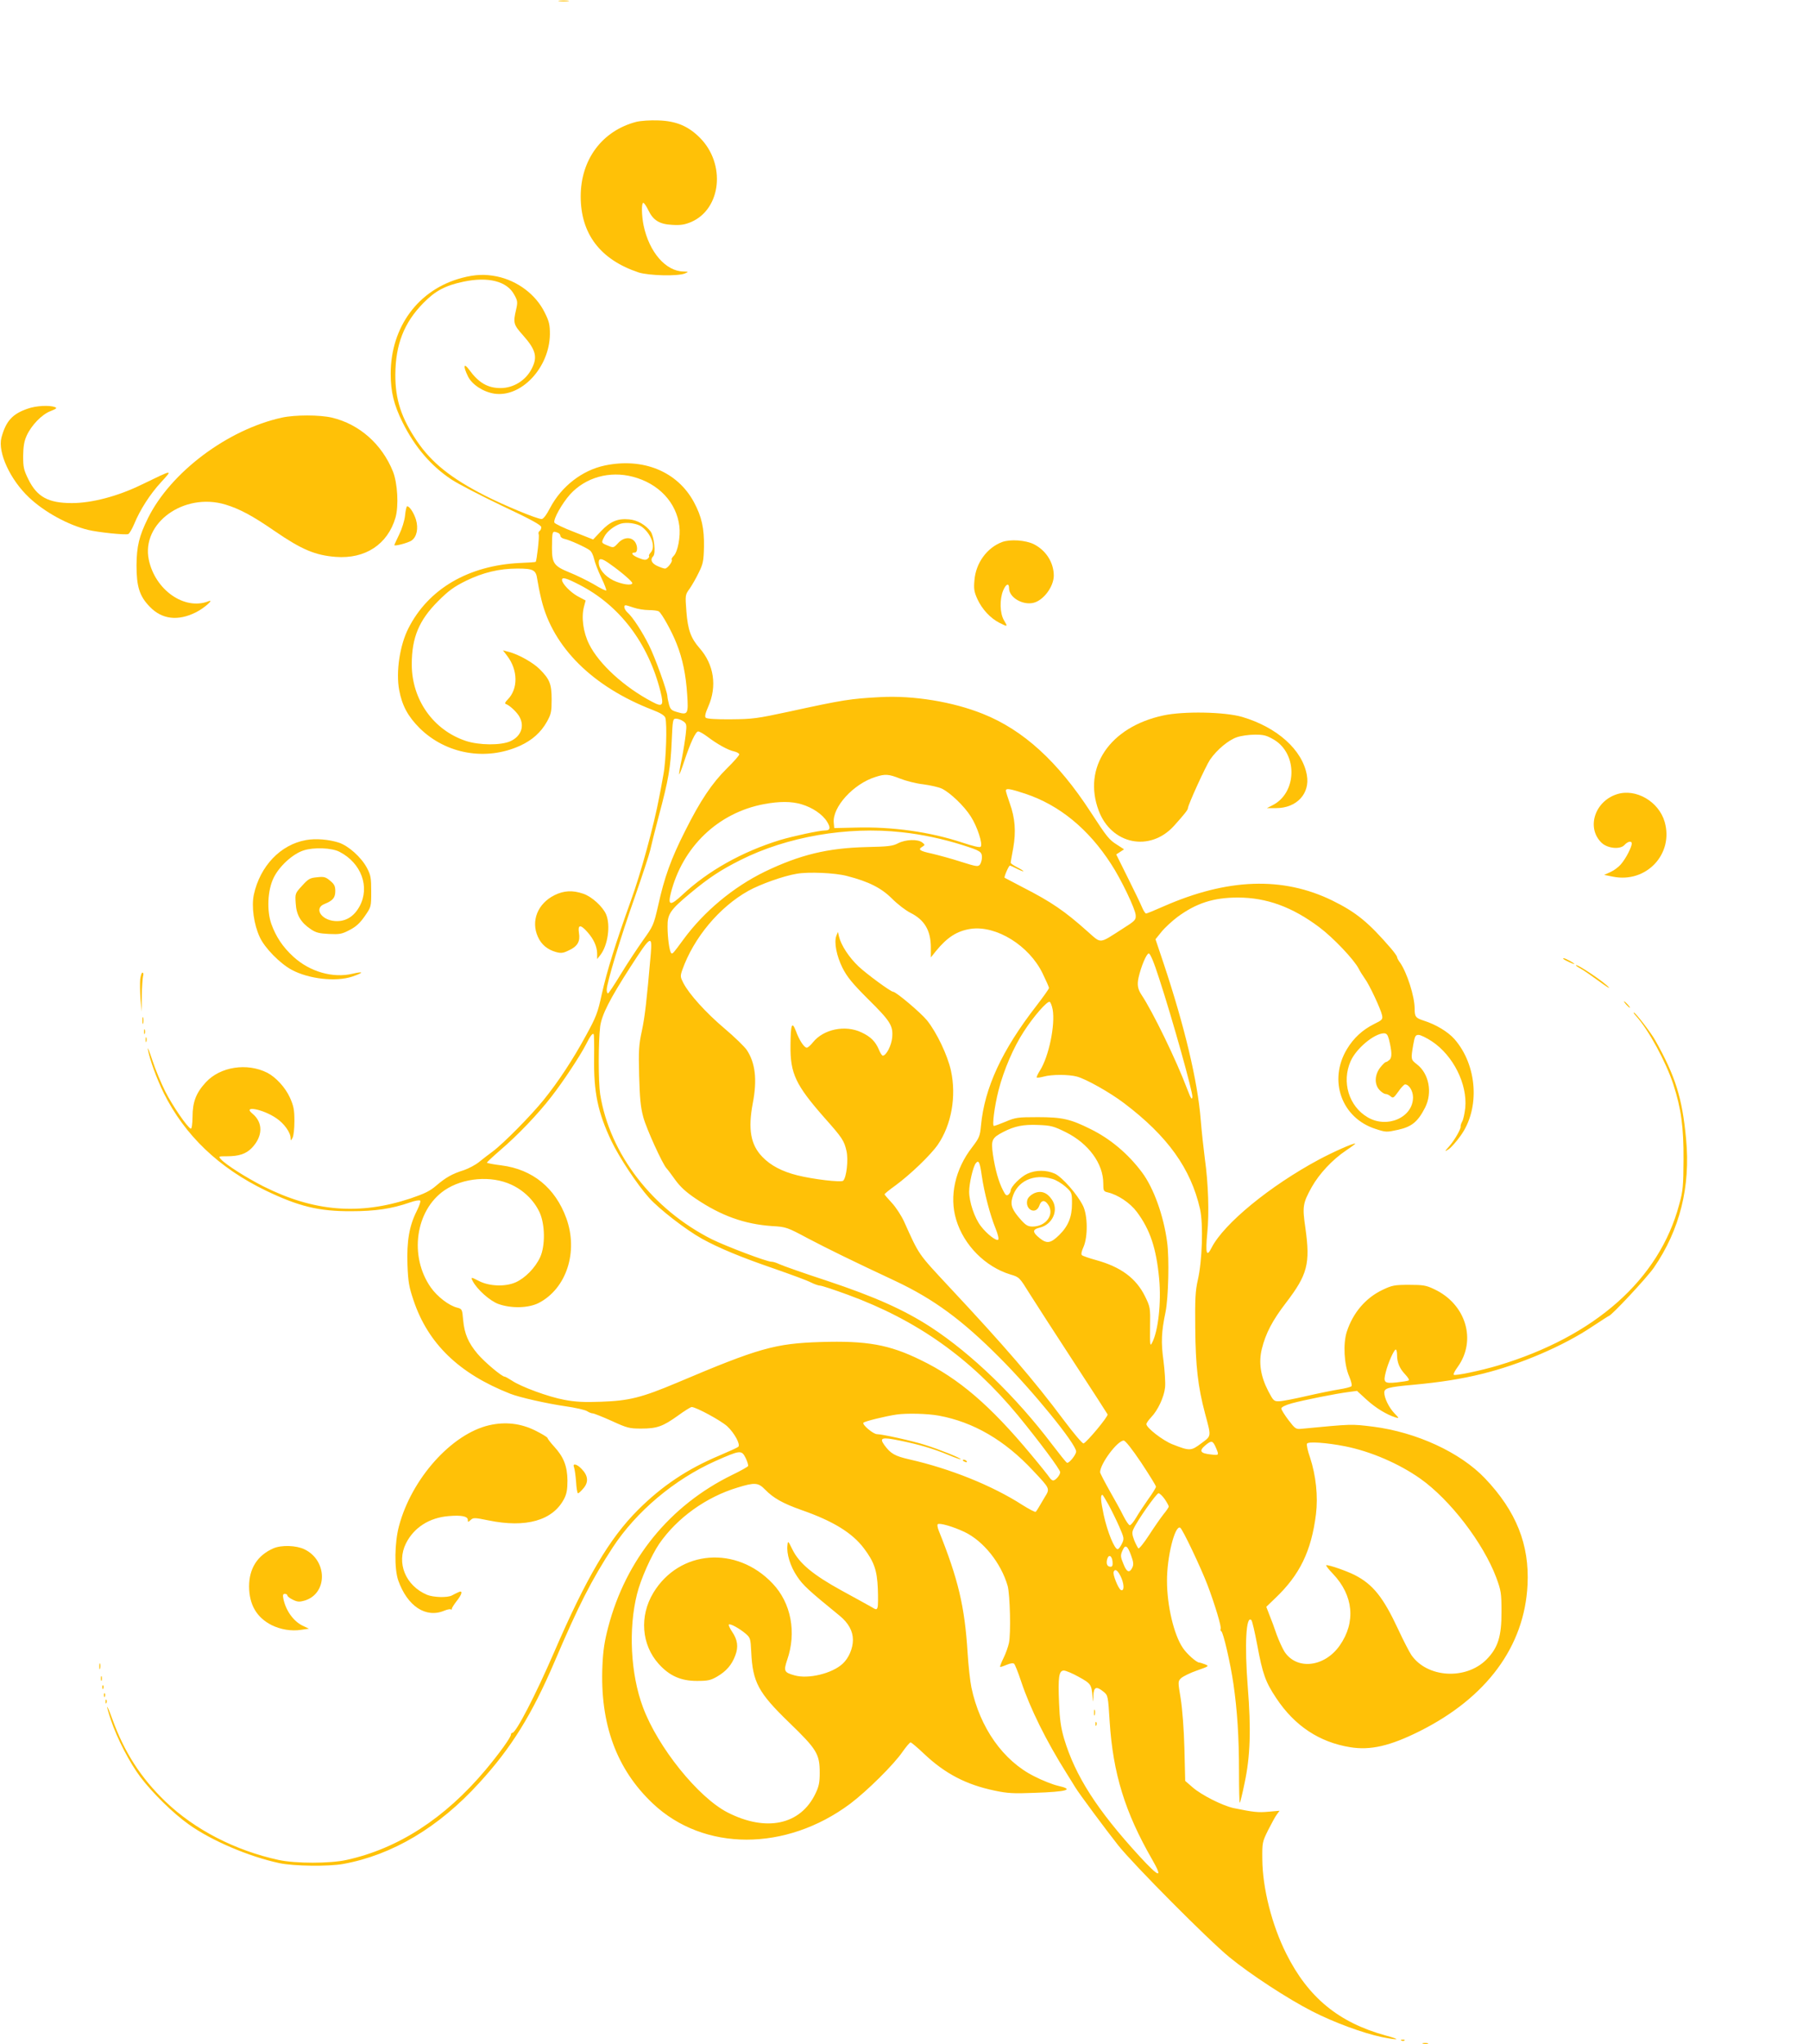 <?xml version="1.0" standalone="no"?>
<!DOCTYPE svg PUBLIC "-//W3C//DTD SVG 20010904//EN"
 "http://www.w3.org/TR/2001/REC-SVG-20010904/DTD/svg10.dtd">
<svg version="1.0" xmlns="http://www.w3.org/2000/svg"
 width="1133pt" height="1280pt" viewBox="0 0 1133 1280"
 preserveAspectRatio="xMidYMid meet">
<g transform="translate(0,1280) scale(0.1,-0.1)"
fill="#ffc107" stroke="none">
<path d="M3503 12793 c15 -2 39 -2 55 0 15 2 2 4 -28 4 -30 0 -43 -2 -27 -4z"/>
<path d="M3985 12037 c-214 -56 -348 -236 -348 -467 0 -235 123 -396 363 -476
63 -20 247 -25 290 -6 24 10 24 11 -10 12 -111 2 -214 122 -249 288 -13 64
-14 142 -2 142 5 0 19 -20 31 -45 31 -65 70 -89 151 -93 52 -3 77 1 118 18
189 82 218 364 54 528 -73 73 -148 104 -258 108 -53 2 -111 -2 -140 -9z"/>
<path d="M2893 11060 c-271 -71 -446 -306 -446 -600 0 -114 20 -195 74 -304
77 -155 178 -273 306 -358 39 -26 181 -100 317 -165 185 -87 246 -121 246
-134 0 -10 -5 -21 -11 -24 -6 -4 -8 -14 -5 -21 5 -13 -12 -164 -19 -172 -2 -2
-45 -5 -97 -7 -323 -15 -576 -162 -701 -411 -53 -105 -78 -271 -57 -384 18
-98 55 -166 129 -240 165 -162 414 -206 627 -110 77 35 132 84 170 152 26 47
29 63 29 138 0 97 -12 127 -75 190 -41 41 -129 91 -192 108 l-38 10 26 -34
c69 -90 70 -208 3 -275 -15 -15 -19 -24 -11 -27 24 -8 73 -54 87 -83 31 -59 7
-120 -58 -150 -60 -27 -196 -26 -280 2 -204 68 -338 259 -338 479 0 168 45
276 165 396 66 66 99 90 176 128 105 51 208 76 320 76 101 0 117 -9 125 -67 4
-26 15 -84 26 -128 72 -298 321 -545 696 -690 50 -19 75 -35 80 -49 12 -37 5
-268 -12 -356 -8 -47 -20 -110 -26 -140 -32 -172 -115 -478 -178 -650 -98
-274 -148 -434 -182 -585 -25 -117 -36 -144 -99 -259 -82 -151 -173 -289 -265
-403 -78 -97 -253 -274 -319 -323 -26 -19 -65 -49 -87 -67 -21 -17 -63 -39
-91 -49 -77 -24 -116 -47 -175 -97 -40 -35 -74 -51 -162 -81 -320 -106 -606
-83 -922 76 -108 55 -234 135 -265 169 -17 19 -16 19 37 19 76 0 120 15 156
52 70 73 72 159 4 215 -65 53 66 29 150 -29 48 -32 89 -89 89 -124 1 -18 1
-18 12 1 7 11 12 58 12 105 0 72 -5 95 -28 147 -29 64 -88 128 -142 156 -127
64 -295 38 -385 -60 -61 -66 -83 -123 -83 -216 -1 -47 -5 -76 -11 -74 -21 7
-115 144 -160 233 -26 52 -63 140 -81 196 -19 57 -31 87 -28 68 12 -66 55
-183 99 -273 132 -266 346 -470 640 -612 206 -99 332 -130 535 -129 150 0 253
15 368 55 31 11 59 16 64 11 4 -4 -6 -33 -22 -65 -47 -93 -63 -189 -58 -336 4
-108 10 -140 38 -223 91 -271 285 -459 606 -585 58 -23 232 -62 344 -78 63 -9
125 -23 137 -31 12 -8 28 -14 36 -14 7 0 60 -21 118 -47 96 -44 110 -48 184
-48 100 0 136 13 231 81 41 30 80 54 86 54 27 0 184 -85 223 -121 45 -42 84
-114 69 -128 -5 -5 -58 -29 -119 -55 -200 -84 -359 -190 -510 -341 -179 -179
-323 -424 -524 -889 -116 -268 -239 -506 -262 -506 -5 0 -9 -5 -9 -11 0 -17
-72 -117 -158 -220 -255 -304 -548 -494 -872 -565 -104 -23 -319 -23 -425 0
-272 59 -526 190 -709 366 -154 148 -257 308 -332 515 -39 106 -45 102 -9 -6
39 -116 117 -266 183 -354 77 -102 205 -228 305 -299 143 -102 376 -201 567
-242 90 -19 306 -22 400 -5 307 56 597 228 851 507 202 220 331 429 473 761
149 350 232 512 363 713 148 226 386 426 642 541 158 70 165 71 191 20 11 -23
18 -46 15 -51 -3 -5 -47 -30 -99 -55 -391 -191 -666 -529 -777 -954 -23 -87
-32 -147 -36 -241 -16 -364 88 -648 316 -863 319 -301 834 -301 1236 -1 106
80 274 246 329 327 22 31 44 57 49 57 5 0 43 -32 84 -71 132 -125 265 -194
443 -231 80 -17 119 -19 245 -14 212 7 257 21 149 45 -30 7 -97 33 -147 59
-194 97 -340 304 -393 556 -8 38 -19 137 -24 220 -18 286 -58 457 -181 763 -7
18 -10 35 -6 39 10 10 95 -14 167 -48 120 -57 230 -196 271 -338 15 -55 21
-299 8 -358 -5 -23 -20 -66 -34 -94 -14 -28 -23 -53 -21 -55 1 -2 20 4 41 13
24 10 41 12 47 6 5 -5 25 -54 43 -109 57 -171 157 -373 286 -578 24 -39 49
-78 54 -87 22 -37 193 -267 268 -362 98 -123 565 -593 697 -701 129 -106 366
-261 519 -339 137 -70 317 -136 435 -161 111 -22 124 -17 24 10 -294 81 -485
238 -622 512 -90 179 -149 411 -150 593 -1 102 0 107 36 180 21 41 45 86 55
99 l17 23 -69 -6 c-66 -6 -93 -3 -220 23 -68 15 -200 81 -256 130 l-46 40 -5
203 c-3 122 -13 246 -23 311 -18 108 -18 109 2 129 12 11 56 33 99 48 77 27
78 28 51 39 -16 6 -32 11 -36 11 -17 0 -78 54 -103 92 -56 82 -99 265 -99 419
-1 150 50 353 83 333 15 -9 128 -247 171 -359 46 -122 89 -264 82 -275 -3 -5
-1 -11 4 -14 13 -8 57 -199 76 -329 24 -166 35 -332 35 -551 0 -110 2 -197 5
-194 3 3 17 59 30 124 36 167 41 339 20 599 -21 267 -11 457 23 420 5 -6 21
-75 36 -154 34 -184 52 -233 120 -335 115 -173 270 -275 462 -306 127 -21 251
8 435 100 420 210 657 531 676 916 13 252 -71 462 -266 667 -155 163 -429 289
-701 324 -139 17 -130 17 -445 -13 -39 -4 -42 -2 -85 54 -25 33 -45 65 -45 73
0 8 25 21 65 32 77 21 283 62 357 71 l52 7 60 -55 c57 -52 126 -94 181 -111
24 -7 24 -6 -7 26 -34 36 -63 95 -63 129 0 28 24 35 180 49 173 16 299 36 430
68 238 58 512 175 693 297 55 36 101 66 103 66 15 0 239 240 282 302 163 237
231 508 202 808 -24 255 -66 390 -193 616 -26 47 -124 174 -134 174 -4 0 3
-10 14 -22 78 -86 186 -285 233 -427 49 -152 65 -265 64 -471 -1 -166 -3 -195
-27 -282 -125 -469 -526 -825 -1134 -1008 -111 -33 -270 -66 -278 -58 -4 3 7
25 24 48 121 167 53 395 -147 488 -50 24 -69 27 -157 27 -91 0 -106 -3 -165
-31 -106 -50 -186 -143 -225 -263 -24 -74 -17 -206 15 -279 13 -31 19 -57 14
-62 -5 -5 -40 -14 -79 -20 -38 -6 -131 -25 -205 -42 -74 -17 -150 -32 -169
-32 -32 -1 -36 3 -68 64 -48 93 -61 178 -40 264 24 97 66 178 153 291 133 174
151 243 120 464 -20 137 -17 156 40 259 47 83 129 171 214 228 36 24 62 44 58
44 -19 0 -136 -52 -228 -101 -307 -165 -595 -401 -672 -552 -31 -62 -39 -35
-27 89 13 127 7 313 -15 469 -8 61 -20 171 -26 245 -19 241 -102 587 -232 977
l-51 152 38 47 c21 26 66 67 99 92 118 87 226 122 379 122 179 0 341 -59 510
-186 87 -65 218 -203 247 -260 8 -16 25 -43 37 -60 29 -38 101 -193 109 -231
5 -26 1 -30 -50 -55 -72 -36 -128 -87 -170 -157 -118 -196 -34 -432 180 -500
64 -21 68 -21 141 -5 85 19 123 50 168 138 48 94 25 214 -51 272 -38 29 -38
32 -23 121 10 56 14 63 34 63 12 0 51 -19 84 -41 133 -89 222 -267 208 -416
-4 -35 -12 -73 -19 -85 -7 -13 -11 -26 -10 -31 4 -13 -37 -85 -71 -124 -31
-35 -31 -36 -4 -19 15 10 49 48 75 85 123 170 105 441 -39 605 -41 46 -115 91
-194 116 -49 16 -55 24 -55 75 0 76 -48 225 -91 287 -11 14 -19 30 -19 35 0 6
-17 29 -37 53 -143 166 -220 228 -368 301 -311 152 -657 140 -1059 -37 -54
-24 -103 -44 -108 -44 -5 0 -16 17 -25 38 -8 20 -48 103 -89 185 l-73 147 25
16 24 16 -43 28 c-51 32 -63 47 -166 205 -206 317 -422 514 -675 615 -189 76
-435 116 -641 105 -189 -10 -229 -16 -578 -92 -195 -42 -224 -46 -359 -47 -93
-1 -151 3 -158 10 -7 7 -3 27 16 70 56 127 36 263 -55 366 -55 63 -73 115 -82
228 -8 105 -8 105 21 145 15 22 41 67 57 101 26 52 30 72 32 159 2 116 -14
189 -62 279 -103 193 -318 282 -560 231 -141 -30 -270 -130 -341 -264 -24 -46
-43 -71 -54 -71 -28 0 -236 86 -355 147 -212 108 -334 206 -425 340 -99 146
-137 262 -136 418 1 187 54 324 175 447 75 77 138 110 251 134 156 33 274 3
319 -82 21 -38 22 -46 11 -94 -19 -82 -16 -93 44 -160 80 -90 92 -136 54 -209
-37 -73 -114 -121 -195 -121 -80 0 -137 33 -196 114 -35 48 -40 24 -8 -41 25
-51 95 -97 165 -108 169 -25 345 163 348 371 0 60 -4 80 -32 136 -55 113 -170
200 -300 227 -74 15 -135 13 -219 -9z m1070 -1245 c162 -42 274 -161 292 -310
8 -64 -10 -160 -35 -185 -10 -10 -16 -21 -13 -24 9 -9 -26 -56 -42 -56 -8 0
-30 8 -50 17 -35 17 -44 40 -24 60 18 18 6 124 -16 155 -32 42 -82 71 -134 76
-72 7 -119 -13 -176 -73 l-50 -53 -119 47 c-66 25 -121 52 -124 59 -7 22 48
120 99 177 97 106 247 148 392 110z m56 -313 c60 -44 89 -126 57 -161 -9 -9
-14 -20 -11 -23 3 -3 -1 -10 -9 -17 -11 -9 -23 -8 -55 5 -41 16 -54 34 -26 34
21 0 20 48 -2 72 -25 28 -70 23 -102 -13 -28 -30 -29 -30 -65 -15 -41 17 -41
17 -21 56 16 32 62 68 103 81 37 11 102 2 131 -19z m-525 -38 c9 -3 16 -12 16
-20 0 -7 12 -16 28 -19 32 -7 129 -51 155 -70 11 -7 23 -32 28 -55 5 -23 25
-75 45 -117 20 -41 33 -77 31 -80 -3 -3 -38 14 -77 38 -40 23 -109 57 -154 75
-96 39 -109 57 -109 153 1 108 1 109 37 95z m327 -196 c70 -49 139 -109 139
-119 0 -18 -67 -8 -119 17 -55 28 -91 72 -91 112 0 30 19 28 71 -10z m-193
-129 c252 -129 431 -364 508 -666 23 -92 15 -103 -52 -67 -175 92 -333 237
-394 360 -38 76 -50 170 -32 237 l10 37 -49 26 c-47 26 -99 80 -99 103 0 19
27 12 108 -30z m342 -144 c23 -8 66 -15 94 -15 28 0 56 -4 62 -8 19 -13 82
-126 112 -203 37 -93 58 -194 66 -319 8 -119 4 -128 -58 -110 -40 11 -47 17
-56 49 -5 20 -10 43 -10 51 0 30 -79 249 -116 321 -42 84 -101 175 -133 203
-21 19 -28 46 -12 46 5 0 28 -7 51 -15z m309 -711 c21 -15 23 -21 16 -80 -4
-36 -15 -106 -25 -156 -11 -51 -18 -94 -16 -96 2 -2 16 34 31 80 40 120 72
188 88 188 8 0 34 -15 58 -33 62 -47 129 -84 167 -92 17 -4 32 -12 32 -19 0
-6 -34 -45 -76 -86 -95 -94 -168 -203 -264 -395 -87 -172 -129 -288 -168 -466
-28 -121 -31 -128 -95 -217 -36 -51 -99 -146 -139 -212 -40 -66 -76 -120 -80
-120 -5 0 -8 10 -8 23 0 41 87 329 175 577 47 135 91 268 97 295 6 28 30 124
54 215 62 231 74 305 81 468 6 136 7 142 27 142 12 0 32 -7 45 -16z m1358
-359 c35 -14 100 -31 146 -36 45 -6 97 -18 116 -27 52 -25 140 -109 181 -174
41 -63 77 -175 62 -190 -6 -6 -48 4 -114 26 -202 67 -439 101 -673 94 l-130
-3 -3 33 c-10 98 123 244 261 287 61 20 83 18 154 -10z m785 -95 c213 -71 395
-220 537 -440 62 -94 153 -284 154 -321 2 -29 -4 -35 -83 -85 -150 -96 -130
-94 -219 -16 -142 127 -227 185 -401 274 -63 33 -116 61 -118 62 -5 5 26 76
33 76 3 0 24 -9 45 -20 22 -11 40 -18 40 -15 0 2 -18 14 -40 25 -22 11 -40 24
-40 28 0 4 7 45 16 92 18 103 12 187 -22 281 -13 37 -24 72 -24 78 0 17 25 13
122 -19z m-1402 -66 c68 -20 132 -63 160 -109 24 -39 20 -55 -14 -55 -35 0
-201 -36 -281 -60 -237 -73 -451 -193 -611 -343 -75 -70 -92 -68 -73 9 73 291
296 505 584 559 97 18 172 18 235 -1z m628 -175 c123 -13 260 -42 382 -81 110
-35 120 -41 120 -77 0 -15 -6 -35 -12 -44 -12 -15 -21 -14 -119 17 -58 19
-140 41 -182 51 -79 17 -90 26 -59 44 16 10 16 12 -2 26 -28 22 -104 19 -151
-5 -34 -18 -63 -21 -200 -24 -241 -6 -415 -48 -635 -154 -197 -96 -381 -249
-510 -425 -63 -86 -68 -92 -76 -85 -11 11 -23 95 -23 166 -1 78 16 104 141
208 118 98 189 145 316 209 290 146 669 212 1010 174z m-343 -274 c136 -35
215 -75 282 -142 35 -35 87 -75 116 -89 87 -44 126 -109 127 -214 l0 -65 32
40 c72 88 133 126 218 139 160 23 366 -105 450 -279 22 -45 40 -86 40 -91 0
-6 -36 -56 -79 -112 -216 -278 -325 -514 -347 -750 -6 -66 -11 -77 -55 -135
-107 -137 -145 -308 -100 -455 48 -159 182 -294 339 -342 57 -17 57 -18 121
-121 36 -57 159 -248 274 -424 115 -176 211 -325 214 -331 5 -13 -132 -177
-151 -182 -7 -1 -63 65 -125 148 -186 249 -367 459 -715 831 -199 214 -187
196 -284 411 -17 37 -51 89 -76 116 -25 27 -46 51 -46 54 0 3 30 28 68 55 94
69 222 192 266 256 85 124 117 302 82 463 -21 96 -89 239 -150 315 -38 47
-194 179 -212 179 -15 0 -166 111 -217 159 -59 56 -109 132 -122 186 l-7 30
-10 -25 c-15 -40 1 -125 39 -201 28 -55 60 -95 157 -192 143 -141 160 -169
154 -242 -4 -50 -37 -115 -59 -115 -5 0 -16 17 -24 37 -22 52 -52 82 -110 109
-101 48 -237 20 -303 -62 -15 -19 -32 -34 -39 -34 -16 0 -47 46 -68 104 -25
65 -33 43 -34 -90 -2 -176 32 -247 212 -452 113 -127 124 -144 139 -210 12
-55 0 -164 -21 -185 -12 -12 -189 9 -288 34 -95 24 -166 61 -218 115 -74 76
-91 174 -60 337 28 147 16 251 -38 333 -15 21 -77 82 -139 134 -117 99 -222
215 -258 285 -19 37 -20 43 -7 81 72 203 232 394 414 496 76 42 219 93 303
107 73 13 240 6 315 -14z m-1229 -487 c-26 -299 -37 -394 -56 -483 -19 -88
-21 -121 -17 -280 4 -142 9 -197 26 -260 20 -74 121 -295 146 -321 6 -6 31
-39 55 -73 32 -44 69 -77 127 -116 160 -108 306 -160 478 -172 88 -5 94 -7
225 -77 126 -66 272 -138 550 -268 239 -113 416 -243 650 -478 209 -209 481
-543 480 -589 -1 -21 -45 -75 -57 -70 -6 2 -47 54 -93 114 -228 301 -503 567
-760 735 -168 109 -352 191 -649 290 -150 49 -285 97 -301 105 -16 8 -38 15
-49 15 -30 0 -282 96 -372 140 -373 188 -640 534 -700 908 -12 79 -12 328 0
425 10 73 59 170 189 372 127 197 138 205 128 83z m3184 -155 c85 -260 211
-712 208 -741 -2 -22 -9 -12 -32 48 -68 181 -217 487 -286 590 -24 36 -29 64
-19 109 16 71 50 151 64 151 9 0 32 -54 65 -157z m-667 -194 c17 -96 -24 -294
-79 -381 -14 -22 -23 -42 -21 -45 3 -2 22 0 44 6 49 14 157 14 208 0 57 -15
208 -100 296 -167 272 -206 417 -408 475 -662 21 -95 14 -325 -14 -445 -15
-67 -18 -115 -16 -300 2 -239 17 -368 61 -534 40 -150 42 -140 -24 -189 -64
-48 -71 -48 -181 -5 -60 24 -162 103 -162 126 0 6 13 25 29 42 43 44 82 128
88 188 3 29 -2 104 -10 167 -16 116 -13 181 13 305 18 88 24 336 10 437 -22
167 -85 341 -158 438 -86 115 -197 209 -321 270 -126 63 -178 75 -331 75 -125
0 -140 -2 -201 -28 -36 -15 -69 -27 -74 -27 -12 0 3 120 29 223 33 128 94 270
159 369 62 96 145 190 161 185 6 -2 14 -23 19 -48z m-2872 -301 c-3 -218 23
-343 109 -524 50 -104 159 -268 235 -354 64 -71 229 -199 331 -256 105 -58
244 -116 451 -187 106 -37 210 -75 232 -87 22 -11 48 -20 58 -20 10 0 88 -26
173 -57 436 -160 770 -398 1066 -756 135 -165 264 -338 264 -355 0 -18 -29
-52 -44 -52 -6 0 -17 9 -23 19 -7 11 -58 75 -115 143 -256 308 -454 478 -693
593 -196 96 -337 121 -625 112 -286 -9 -388 -38 -900 -255 -221 -93 -300 -113
-475 -119 -106 -4 -162 -1 -230 12 -99 18 -273 82 -330 121 -20 13 -40 24 -44
24 -18 0 -128 93 -170 143 -58 69 -82 125 -90 210 -6 69 -7 71 -37 79 -53 13
-126 70 -166 127 -137 196 -96 483 86 608 116 79 293 94 419 35 78 -36 141
-98 176 -172 35 -75 37 -210 4 -282 -31 -67 -95 -132 -155 -158 -65 -28 -164
-24 -228 9 -51 26 -53 26 -39 -1 28 -53 108 -124 161 -143 81 -29 189 -26 253
7 173 90 248 320 172 530 -69 190 -211 306 -406 331 -50 6 -91 14 -91 17 0 4
38 39 83 78 109 93 236 226 318 332 74 94 184 261 219 330 26 52 41 72 48 65
3 -2 4 -69 3 -147z m4978 115 c19 -78 20 -112 5 -128 -9 -8 -19 -15 -24 -15
-5 0 -21 -16 -36 -35 -35 -46 -37 -105 -4 -140 13 -14 30 -25 38 -25 9 0 23
-7 32 -15 15 -13 19 -10 48 30 17 25 36 45 42 45 25 0 50 -41 50 -81 0 -126
-162 -197 -284 -125 -118 69 -164 221 -107 351 35 80 147 173 208 175 17 0 24
-8 32 -37z m-2024 -582 c143 -71 235 -197 235 -321 0 -46 2 -50 28 -56 64 -15
140 -66 182 -122 83 -111 122 -227 140 -419 14 -148 -6 -330 -45 -402 -12 -23
-13 -13 -12 99 2 123 1 126 -31 192 -56 114 -151 185 -307 228 -44 12 -84 26
-89 31 -6 5 -2 25 10 51 28 63 27 197 -3 258 -36 73 -130 179 -176 201 -53 24
-120 24 -172 0 -42 -19 -105 -82 -105 -105 0 -8 -6 -19 -14 -26 -12 -9 -18 -5
-34 27 -28 54 -49 130 -63 223 -13 93 -7 105 66 143 70 36 125 47 218 43 80
-3 97 -8 172 -45z m-526 -273 c15 -104 52 -246 86 -329 14 -34 22 -66 17 -71
-11 -11 -71 35 -109 85 -39 50 -73 151 -73 216 0 52 25 158 42 178 18 22 25 6
37 -79z m443 -20 c22 -6 58 -28 81 -48 40 -36 41 -38 41 -106 0 -83 -23 -141
-80 -197 -53 -52 -77 -56 -122 -20 -47 38 -47 55 -1 66 82 19 122 111 77 176
-31 46 -70 59 -114 38 -20 -10 -36 -26 -40 -41 -15 -61 54 -94 75 -36 12 36
34 39 55 8 43 -61 -12 -138 -97 -138 -28 0 -42 8 -70 39 -57 63 -70 94 -57
140 28 105 134 155 252 119z m2158 -1102 c0 -48 16 -85 51 -122 17 -18 27 -34
22 -37 -5 -4 -40 -9 -76 -13 -78 -8 -85 -1 -67 67 14 56 51 139 62 139 4 0 8
-15 8 -34z m-2870 -380 c217 -40 413 -154 590 -344 108 -115 107 -112 73 -167
-15 -25 -33 -55 -39 -66 -6 -11 -14 -22 -17 -25 -3 -4 -41 16 -84 43 -188 121
-451 227 -707 285 -92 21 -118 36 -158 91 -32 45 -14 50 97 27 123 -25 211
-51 305 -90 40 -17 75 -29 77 -27 5 6 -134 62 -224 90 -77 25 -268 67 -300 67
-24 0 -96 61 -85 72 9 9 139 41 208 51 63 9 193 6 264 -7z m1268 -295 c50 -76
92 -143 92 -150 0 -6 -22 -42 -49 -79 -26 -37 -60 -88 -75 -114 -16 -27 -33
-48 -40 -48 -6 0 -24 26 -40 58 -15 31 -55 103 -87 159 -32 57 -59 109 -59
115 1 54 109 198 148 198 11 -1 50 -50 110 -139z m468 93 c20 -47 19 -47 -32
-41 -67 7 -76 22 -35 57 39 33 47 31 67 -16z m809 10 c161 -32 338 -109 470
-202 187 -132 394 -402 476 -619 30 -82 33 -97 33 -213 1 -156 -22 -228 -94
-301 -130 -130 -372 -115 -471 29 -12 18 -49 89 -81 158 -95 204 -159 284
-275 343 -53 26 -153 61 -176 61 -6 0 13 -25 42 -55 128 -135 144 -302 42
-448 -95 -136 -269 -156 -346 -39 -13 21 -35 69 -49 107 -13 39 -33 93 -45
122 l-20 52 55 53 c155 147 227 296 256 526 14 113 0 243 -37 356 -15 42 -23
81 -19 87 8 14 123 6 239 -17z m-3634 -270 c52 -54 113 -88 229 -129 198 -69
318 -143 391 -240 64 -85 82 -137 87 -252 2 -56 2 -109 -2 -118 -5 -15 -9 -15
-38 3 -18 10 -102 57 -187 103 -180 99 -265 170 -308 257 -27 55 -28 56 -31
27 -7 -53 18 -133 60 -195 37 -56 72 -88 267 -247 55 -45 83 -96 83 -151 0
-53 -26 -114 -64 -149 -65 -61 -215 -98 -302 -73 -65 18 -69 27 -46 96 60 172
25 357 -91 479 -226 239 -584 211 -747 -58 -88 -146 -75 -325 34 -446 67 -74
138 -106 239 -106 69 0 86 4 126 27 58 34 92 73 114 132 21 54 15 99 -21 151
-14 21 -22 40 -19 43 8 8 66 -24 105 -57 29 -25 31 -30 35 -114 9 -190 44
-255 236 -441 175 -169 193 -198 193 -316 0 -61 -5 -86 -27 -131 -94 -196
-309 -241 -551 -117 -184 95 -436 408 -529 658 -78 208 -92 492 -37 710 23 93
90 242 139 314 112 162 294 293 491 352 107 33 129 31 171 -12z m2504 -61 c14
-21 25 -41 25 -46 0 -5 -15 -27 -34 -50 -18 -23 -59 -82 -90 -130 -31 -48 -61
-85 -66 -82 -4 3 -16 26 -26 50 -14 37 -15 51 -5 71 23 52 144 224 157 224 7
0 25 -17 39 -37z m-352 -35 c19 -35 49 -96 67 -137 31 -72 32 -75 16 -108 -9
-18 -20 -33 -26 -33 -20 0 -64 108 -87 213 -20 95 -22 127 -8 127 2 0 19 -28
38 -62z m141 -317 c15 -41 17 -57 8 -76 -17 -36 -35 -30 -54 18 -21 50 -22 58
-6 92 16 36 30 27 52 -34z m-116 -39 c2 -23 -1 -32 -12 -32 -21 0 -29 17 -22
46 9 34 30 25 34 -14z m56 -104 c19 -46 16 -85 -5 -73 -16 11 -51 97 -44 113
9 24 29 7 49 -40z m-267 -618 c76 -42 79 -47 86 -125 4 -39 4 -39 5 8 2 55 19
61 64 24 27 -22 28 -25 38 -187 21 -325 96 -568 266 -863 70 -122 46 -116 -79
20 -267 291 -403 504 -473 738 -20 70 -27 119 -31 222 -7 162 -1 203 30 203
12 0 55 -18 94 -40z"/>
<path d="M6030 3656 c0 -2 7 -7 16 -10 8 -3 12 -2 9 4 -6 10 -25 14 -25 6z"/>
<path d="M6852 2075 c0 -16 2 -22 5 -12 2 9 2 23 0 30 -3 6 -5 -1 -5 -18z"/>
<path d="M6861 2004 c0 -11 3 -14 6 -6 3 7 2 16 -1 19 -3 4 -6 -2 -5 -13z"/>
<path d="M173 10241 c-96 -33 -136 -78 -164 -181 -24 -93 55 -264 173 -375 96
-91 244 -172 370 -203 61 -15 233 -33 251 -26 7 2 24 31 37 62 37 90 99 187
169 263 74 81 80 82 -121 -15 -149 -73 -312 -116 -438 -116 -148 0 -218 39
-272 148 -29 59 -33 76 -33 147 1 59 6 92 22 127 30 66 96 134 150 154 37 15
42 19 27 25 -34 13 -118 9 -171 -10z"/>
<path d="M1765 10185 c-340 -75 -696 -342 -838 -629 -56 -113 -71 -177 -72
-296 0 -134 19 -194 84 -260 75 -78 175 -90 286 -35 52 25 122 87 80 70 -149
-58 -333 70 -373 260 -48 230 220 423 479 346 89 -27 170 -70 309 -166 169
-116 254 -152 383 -162 184 -14 325 78 374 246 21 74 13 216 -16 289 -69 171
-210 296 -382 337 -77 18 -232 18 -314 0z"/>
<path d="M2537 9573 c-3 -32 -19 -83 -36 -118 -17 -35 -31 -65 -31 -68 0 -9
84 13 107 28 33 22 45 76 28 132 -13 42 -40 83 -55 83 -4 0 -10 -26 -13 -57z"/>
<path d="M6276 9406 c-95 -36 -165 -132 -173 -240 -5 -53 -2 -72 19 -118 29
-63 81 -119 138 -148 52 -26 53 -26 28 16 -26 44 -28 131 -5 187 18 42 37 49
37 13 0 -56 83 -106 151 -91 63 14 128 100 129 170 0 82 -48 158 -124 197 -52
26 -148 33 -200 14z"/>
<path d="M7285 8320 c-334 -72 -505 -325 -404 -595 79 -212 320 -262 471 -97
63 70 88 101 88 111 0 20 112 265 139 305 43 62 115 122 168 140 26 9 76 16
113 16 57 0 73 -5 120 -32 150 -91 143 -335 -12 -411 l-33 -17 58 0 c128 0
213 91 192 207 -28 158 -186 299 -405 364 -110 32 -368 37 -495 9z"/>
<path d="M10127 7827 c-141 -45 -193 -214 -94 -306 38 -34 115 -41 141 -12 21
23 46 28 46 9 -1 -23 -36 -92 -66 -127 -15 -19 -46 -42 -67 -51 l-40 -18 54
-11 c209 -43 383 141 325 343 -37 128 -181 211 -299 173z"/>
<path d="M1917 7540 c-160 -28 -288 -163 -327 -341 -16 -74 0 -188 37 -267 31
-68 127 -165 199 -204 107 -58 277 -77 380 -43 73 25 75 35 2 18 -123 -29
-267 12 -370 106 -67 61 -110 126 -139 207 -29 84 -23 211 15 288 35 72 119
149 187 171 63 21 178 17 226 -9 136 -70 191 -220 125 -341 -36 -66 -89 -97
-155 -92 -87 7 -132 81 -64 107 52 21 67 39 67 81 0 30 -6 43 -32 64 -28 24
-39 27 -82 22 -45 -4 -55 -10 -94 -53 -44 -48 -44 -49 -40 -110 4 -73 32 -120
93 -161 33 -23 54 -28 115 -31 67 -3 81 -1 130 25 41 21 65 44 95 87 40 58 40
58 40 154 0 86 -3 103 -27 148 -35 66 -115 138 -176 158 -62 20 -145 27 -205
16z"/>
<path d="M3473 7195 c-106 -53 -149 -162 -104 -261 22 -49 60 -80 113 -95 33
-9 46 -7 82 11 54 25 71 56 62 109 -8 53 10 54 54 4 39 -44 60 -91 60 -135 l0
-33 20 25 c47 60 65 186 36 255 -21 48 -89 111 -143 129 -67 23 -121 20 -180
-9z"/>
<path d="M9791 6796 c10 -9 69 -36 69 -32 0 6 -55 36 -66 36 -4 0 -5 -2 -3 -4z"/>
<path d="M9870 6756 c0 -3 13 -12 28 -20 16 -8 66 -43 113 -77 46 -34 76 -53
65 -41 -30 35 -206 152 -206 138z"/>
<path d="M878 6668 c-2 -24 -1 -79 2 -123 l7 -80 1 100 c1 55 5 110 8 123 4
12 2 22 -4 22 -5 0 -11 -19 -14 -42z"/>
<path d="M10185 6510 c10 -11 20 -20 23 -20 3 0 -3 9 -13 20 -10 11 -20 20
-23 20 -3 0 3 -9 13 -20z"/>
<path d="M892 6410 c0 -19 2 -27 5 -17 2 9 2 25 0 35 -3 9 -5 1 -5 -18z"/>
<path d="M902 6340 c0 -14 2 -19 5 -12 2 6 2 18 0 25 -3 6 -5 1 -5 -13z"/>
<path d="M912 6290 c0 -14 2 -19 5 -12 2 6 2 18 0 25 -3 6 -5 1 -5 -13z"/>
<path d="M3064 3876 c-235 -54 -486 -334 -565 -631 -28 -104 -30 -267 -5 -340
57 -162 173 -239 289 -190 19 8 37 11 41 8 3 -4 6 -2 6 4 0 6 14 27 30 48 36
45 40 70 10 55 -11 -5 -29 -14 -40 -20 -29 -15 -115 -12 -155 4 -135 57 -194
200 -132 323 50 99 146 160 266 170 81 7 121 -1 121 -24 0 -15 1 -15 18 0 16
15 25 15 112 -3 234 -48 402 -1 473 135 16 31 21 58 21 115 -1 90 -24 148 -84
213 -22 24 -40 48 -41 53 0 5 -35 26 -77 47 -91 45 -187 56 -288 33z"/>
<path d="M3595 3613 c4 -10 10 -51 13 -90 2 -40 8 -73 12 -73 5 0 20 14 35 32
32 38 29 78 -12 120 -30 32 -59 38 -48 11z"/>
<path d="M1712 3105 c-100 -44 -152 -126 -152 -239 1 -114 47 -193 140 -241
56 -28 125 -40 187 -30 l48 7 -40 19 c-57 28 -104 93 -120 167 -5 25 -3 32 9
32 9 0 16 -5 16 -10 0 -6 16 -18 35 -27 29 -14 41 -14 73 -5 145 44 144 251
-1 321 -51 25 -145 28 -195 6z"/>
<path d="M622 2365 c0 -16 2 -22 5 -12 2 9 2 23 0 30 -3 6 -5 -1 -5 -18z"/>
<path d="M632 2290 c0 -14 2 -19 5 -12 2 6 2 18 0 25 -3 6 -5 1 -5 -13z"/>
<path d="M641 2234 c0 -11 3 -14 6 -6 3 7 2 16 -1 19 -3 4 -6 -2 -5 -13z"/>
<path d="M651 2184 c0 -11 3 -14 6 -6 3 7 2 16 -1 19 -3 4 -6 -2 -5 -13z"/>
<path d="M661 2144 c0 -11 3 -14 6 -6 3 7 2 16 -1 19 -3 4 -6 -2 -5 -13z"/>
<path d="M8778 23 c7 -3 16 -2 19 1 4 3 -2 6 -13 5 -11 0 -14 -3 -6 -6z"/>
<path d="M8913 3 c9 -2 23 -2 30 0 6 3 -1 5 -18 5 -16 0 -22 -2 -12 -5z"/>
</g>
</svg>
